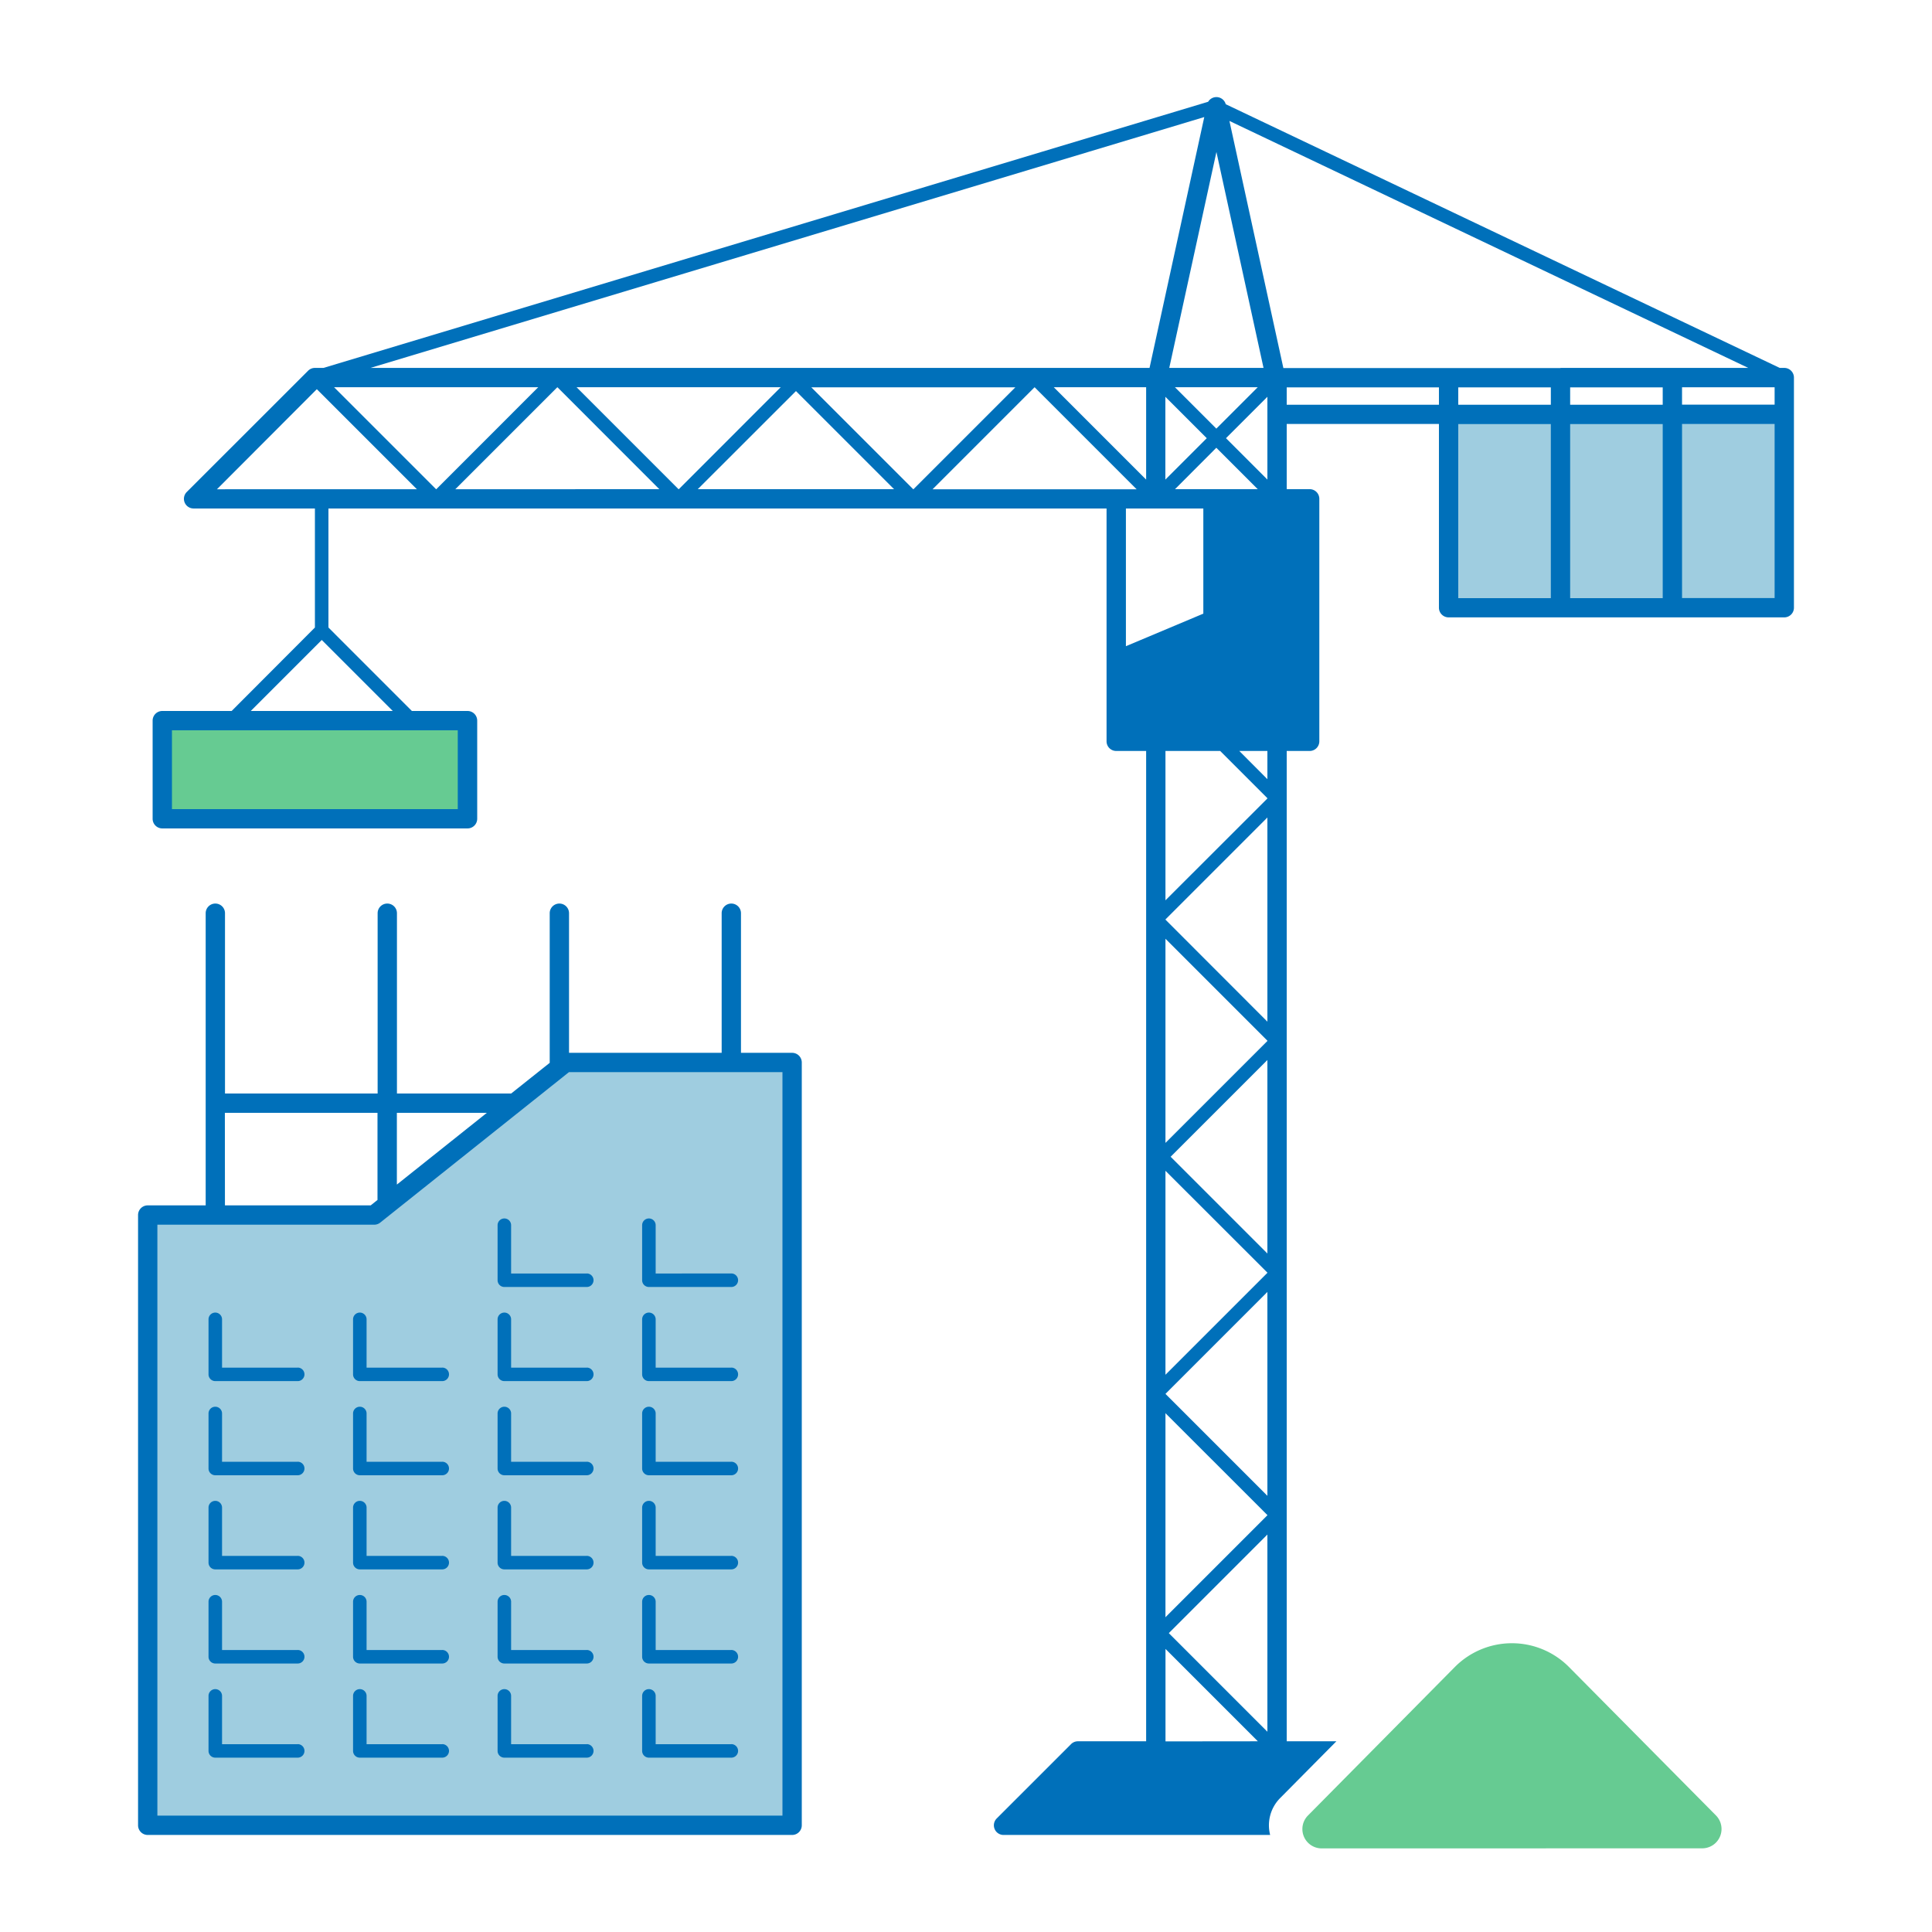 <svg xmlns="http://www.w3.org/2000/svg" viewBox="0 0 1000 1000"><defs><style>.cls-1{fill:#66cb92;}.cls-2{fill:#0070ba;}.cls-3{fill:#9fcde0;}</style></defs><g id="Grafik"><rect class="cls-1" x="83.98" y="372.95" width="157.96" height="50.8"/><path class="cls-1" d="M684.08,956.73a10,10,0,0,1-7.11-17L753,862.86a41.6,41.6,0,0,1,59.12,0l76.08,76.83a10,10,0,0,1-7.11,17Z"/><path class="cls-2" d="M598.24,850.53a3.5,3.5,0,0,1-2.47-6l60.28-60.28L595.77,724a3.5,3.5,0,0,1,5-5l62.75,62.75a3.49,3.49,0,0,1,0,5l-62.75,62.76A3.51,3.51,0,0,1,598.24,850.53Z"/><path class="cls-2" d="M100.2,261.69a3.5,3.5,0,0,1-2.47-6L160.48,193a3.49,3.49,0,0,1,5,0,3.49,3.49,0,0,1,0,4.95l-62.75,62.75A3.48,3.48,0,0,1,100.2,261.69Z"/><path class="cls-2" d="M225.72,261.69a3.47,3.47,0,0,1-2.48-1l-62.76-62.75a3.5,3.5,0,1,1,5-4.95l60.29,60.28L286,193a3.5,3.5,0,1,1,4.95,4.95l-62.76,62.75A3.46,3.46,0,0,1,225.72,261.69Z"/><path class="cls-2" d="M351.23,261.69a3.48,3.48,0,0,1-2.48-1L286,197.91A3.5,3.5,0,0,1,291,193l60.28,60.28L411.51,193a3.5,3.5,0,1,1,4.95,4.95L353.7,260.66A3.44,3.44,0,0,1,351.23,261.69Z"/><rect class="cls-3" x="749.79" y="214.14" width="57.92" height="100.41"/><rect class="cls-3" x="807.71" y="214.14" width="57.92" height="100.41"/><rect class="cls-3" x="865.62" y="214.14" width="57.92" height="100.41"/><polygon class="cls-3" points="76.46 944.77 76.46 628.9 193.69 628.9 292.74 549.93 409.97 549.93 409.97 944.77 76.46 944.77"/><path class="cls-2" d="M410,544.94H383.53V472.68a5,5,0,0,0-10,0v72.26h-79V472.68a5,5,0,0,0-10,0v77.44L264.58,566H205.46V472.68a5,5,0,0,0-10,0V566h-79V472.68a5,5,0,0,0-10,0V623.9h-30a5,5,0,0,0-5,5V944.77a5,5,0,0,0,5,5H410a5,5,0,0,0,5-5V549.94A5,5,0,0,0,410,544.94ZM252,576l-46.58,37.13V576Zm-135.61,0h79V621.1l-3.52,2.8H116.43ZM405,939.77H81.46V633.9H193.69a5,5,0,0,0,3.12-1.09l97.68-77.87H405Z"/><path class="cls-2" d="M154.09,707.89H114.93v-25a3.5,3.5,0,0,0-7,0v28.47a3.5,3.5,0,0,0,3.5,3.5h42.66a3.5,3.5,0,1,0,0-7Z"/><path class="cls-2" d="M228.9,707.89H189.74v-25a3.5,3.5,0,0,0-7,0v28.47a3.5,3.5,0,0,0,3.5,3.5H228.9a3.5,3.5,0,0,0,0-7Z"/><path class="cls-2" d="M303.71,707.89H264.55v-25a3.5,3.5,0,0,0-7,0v28.47a3.5,3.5,0,0,0,3.5,3.5h42.66a3.5,3.5,0,0,0,0-7Z"/><path class="cls-2" d="M378.53,707.89H339.37v-25a3.5,3.5,0,0,0-7,0v28.47a3.49,3.49,0,0,0,3.5,3.5h42.66a3.5,3.5,0,1,0,0-7Z"/><path class="cls-2" d="M339.37,659.17v-25a3.5,3.5,0,0,0-7,0v28.47a3.5,3.5,0,0,0,3.5,3.5h42.66a3.5,3.5,0,0,0,0-7Z"/><path class="cls-2" d="M303.71,659.17H264.55v-25a3.5,3.5,0,0,0-7,0v28.47a3.5,3.5,0,0,0,3.5,3.5h42.66a3.5,3.5,0,0,0,0-7Z"/><path class="cls-2" d="M154.09,756.62H114.93v-25a3.5,3.5,0,0,0-7,0v28.47a3.5,3.5,0,0,0,3.5,3.5h42.66a3.5,3.5,0,1,0,0-7Z"/><path class="cls-2" d="M228.9,756.62H189.74v-25a3.5,3.5,0,0,0-7,0v28.47a3.5,3.5,0,0,0,3.5,3.5H228.9a3.5,3.5,0,0,0,0-7Z"/><path class="cls-2" d="M303.71,756.62H264.55v-25a3.5,3.5,0,0,0-7,0v28.47a3.5,3.5,0,0,0,3.5,3.5h42.66a3.5,3.5,0,0,0,0-7Z"/><path class="cls-2" d="M378.53,756.62H339.37v-25a3.5,3.5,0,0,0-7,0v28.47a3.5,3.5,0,0,0,3.5,3.5h42.66a3.5,3.5,0,1,0,0-7Z"/><path class="cls-2" d="M154.09,805.34H114.93v-25a3.5,3.5,0,0,0-7,0v28.47a3.5,3.5,0,0,0,3.5,3.5h42.66a3.5,3.5,0,1,0,0-7Z"/><path class="cls-2" d="M228.9,805.34H189.74v-25a3.5,3.5,0,0,0-7,0v28.47a3.5,3.5,0,0,0,3.5,3.5H228.9a3.5,3.5,0,0,0,0-7Z"/><path class="cls-2" d="M303.71,805.34H264.55v-25a3.5,3.5,0,0,0-7,0v28.47a3.5,3.5,0,0,0,3.5,3.5h42.66a3.5,3.5,0,0,0,0-7Z"/><path class="cls-2" d="M378.53,805.34H339.37v-25a3.5,3.5,0,0,0-7,0v28.47a3.5,3.5,0,0,0,3.5,3.5h42.66a3.5,3.5,0,0,0,0-7Z"/><path class="cls-2" d="M154.09,854.06H114.93v-25a3.5,3.5,0,0,0-7,0v28.47a3.5,3.5,0,0,0,3.5,3.5h42.66a3.5,3.5,0,1,0,0-7Z"/><path class="cls-2" d="M228.9,854.06H189.74v-25a3.5,3.5,0,0,0-7,0v28.47a3.5,3.5,0,0,0,3.5,3.5H228.9a3.5,3.5,0,1,0,0-7Z"/><path class="cls-2" d="M303.71,854.06H264.55v-25a3.5,3.5,0,0,0-7,0v28.47a3.5,3.5,0,0,0,3.5,3.5h42.66a3.5,3.5,0,1,0,0-7Z"/><path class="cls-2" d="M378.53,854.06H339.37v-25a3.5,3.5,0,0,0-7,0v28.47a3.49,3.49,0,0,0,3.5,3.5h42.66a3.5,3.5,0,0,0,0-7Z"/><path class="cls-2" d="M154.09,902.79H114.93v-25a3.5,3.5,0,0,0-7,0v28.47a3.5,3.5,0,0,0,3.5,3.5h42.66a3.5,3.5,0,0,0,0-7Z"/><path class="cls-2" d="M228.9,902.79H189.74v-25a3.5,3.5,0,1,0-7,0v28.47a3.5,3.5,0,0,0,3.5,3.5H228.9a3.5,3.5,0,1,0,0-7Z"/><path class="cls-2" d="M303.71,902.79H264.55v-25a3.5,3.5,0,0,0-7,0v28.47a3.5,3.5,0,0,0,3.5,3.5h42.66a3.5,3.5,0,1,0,0-7Z"/><path class="cls-2" d="M378.53,902.79H339.37v-25a3.5,3.5,0,0,0-7,0v28.47a3.5,3.5,0,0,0,3.5,3.5h42.66a3.5,3.5,0,0,0,0-7Z"/><path class="cls-2" d="M923.54,190.43h-2.36L634.44,53.94a5,5,0,0,0-9.11-1.26L167.43,190.43H163a5,5,0,0,0-3.54,1.47L96.67,254.65a5,5,0,0,0,3.53,8.54H163V324.8L119.9,368H84a5,5,0,0,0-5,5v50.79a5,5,0,0,0,5,5h158a5,5,0,0,0,5-5V373a5,5,0,0,0-5-5H213.19L170,324.8V263.19H572.75V383.7a5,5,0,0,0,5,5h15.49V901.29H557.92a5,5,0,0,0-3.54,1.46l-38.49,38.49a5,5,0,0,0,3.54,8.53h138a20,20,0,0,1,5.15-19.07l29.13-29.41H666V388.7h11.88a5,5,0,0,0,5-5V258.19a5,5,0,0,0-5-5H666V219.45h78.79v95.1a5,5,0,0,0,5,5H923.54a5,5,0,0,0,5-5V195.43h0A5,5,0,0,0,923.54,190.43ZM629.62,78.66,654,190.43H605.21Zm-5,148.15-21.43,21.43V205.38Zm-16.48-26.38h42.86l-21.43,21.43Zm21.43,31.33,21.43,21.43H608.19Zm5-4.95L656,205.38v42.86ZM623.33,60.59,595,190.43H191.73ZM593.24,200.43v47.81l-47.8-47.81ZM236.94,378v40.79H89V378Zm-33.65-10H129.8l36.74-36.75Zm-91-114.76L165,200.43H410l52.76,52.76Zm360.41,0-52.76-52.76H525.54l-52.76,52.76Zm10,0,52.75-52.76h.11l52.75,52.76H482.68Zm100.07,81.23V263.19h40.07v54.43Zm20.49,566.87V853.48l47.81,47.81ZM656,896.34l-52.76-52.76V721.47L656,668.71Zm0-237.53-52.76,52.76V606L656,658.71Zm0-10-50.08-50.08L656,548.66Zm0-110-52.76,52.75V485.9L656,538.66Zm0-10L603.24,476v-.1L656,423.14Zm0-115.52L603.24,466V388.7h28.32L656,413.14Zm0-10L641.46,388.7H656Zm88.79-193.79H666v-9h78.79Zm57.92,100.1H754.79v-90.1h47.92Zm0-100.1H754.79v-9h47.92Zm57.91,100.1H812.71v-90.1h47.91Zm0-100.1H812.71v-9h47.91Zm-52.91-19H664.27L636.35,62.6,904.9,190.43H807.71ZM918.54,309.55H870.62v-90.1h47.92Zm0-100.1H870.62v-9h47.92Z"/></g></svg>